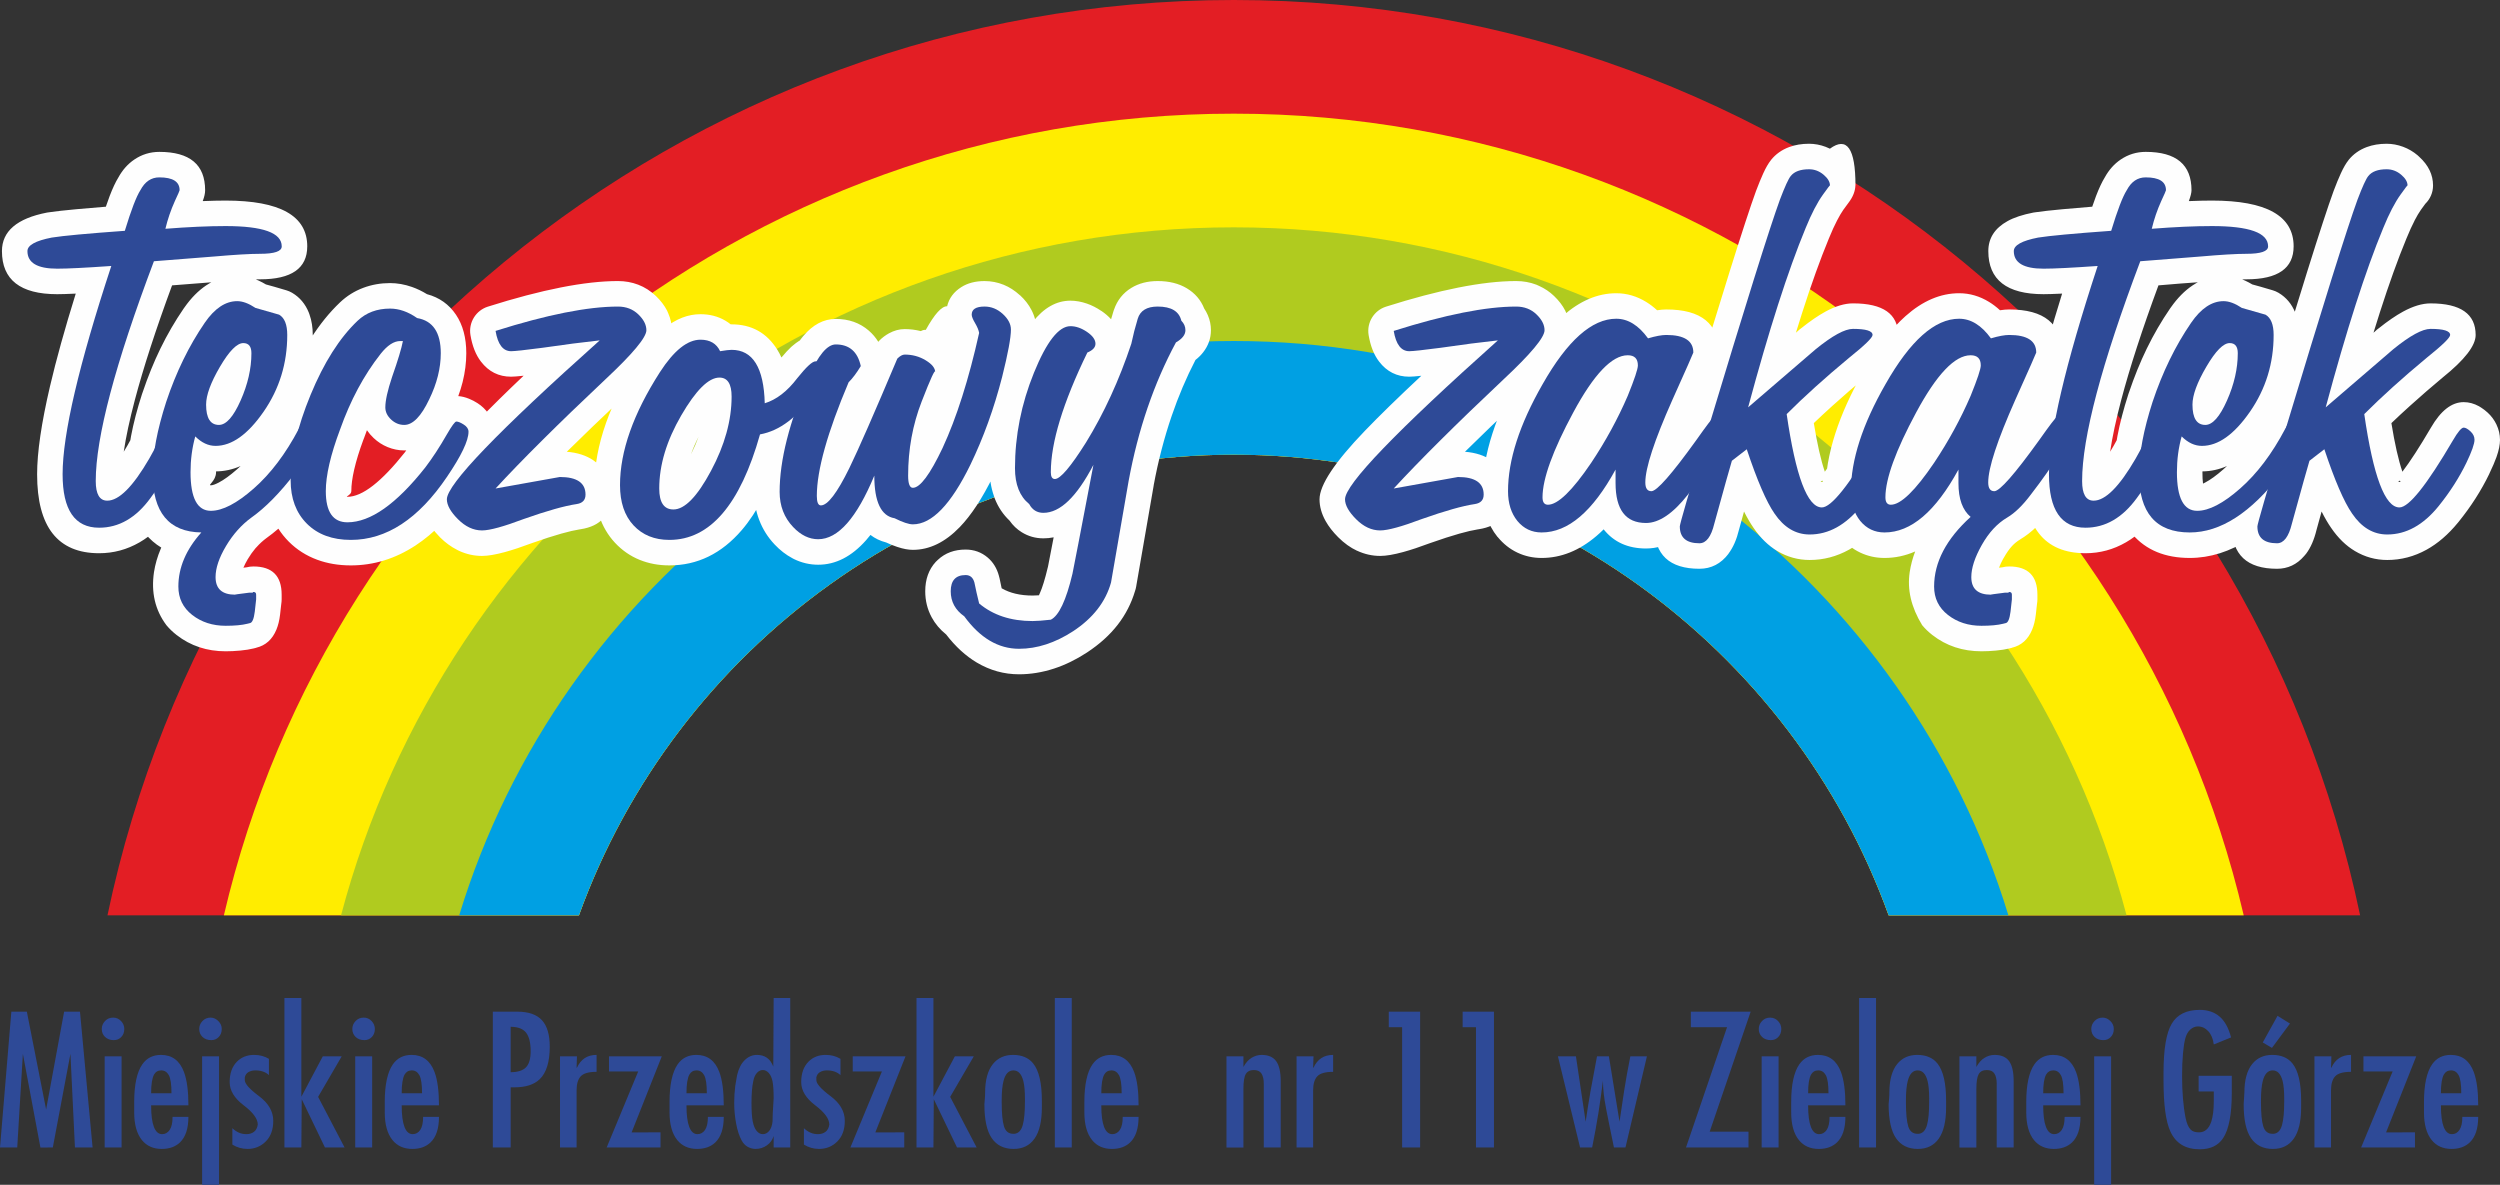 <?xml version="1.0" encoding="UTF-8"?>
<!DOCTYPE svg PUBLIC "-//W3C//DTD SVG 1.1//EN" "http://www.w3.org/Graphics/SVG/1.1/DTD/svg11.dtd">
<!-- Creator: CorelDRAW 2018 (64-Bit) -->
<svg xmlns="http://www.w3.org/2000/svg" xml:space="preserve" width="56.973mm" height="27mm" version="1.1" style="shape-rendering:geometricPrecision; text-rendering:geometricPrecision; image-rendering:optimizeQuality; fill-rule:evenodd; clip-rule:evenodd"
viewBox="0 0 5697.3 2700"
 xmlns:xlink="http://www.w3.org/1999/xlink">
 <rect x="0" y="0" width="5697.3" height="2700" fill="#333333" stroke="none"/>
 <defs>
  <style type="text/css">
   <![CDATA[
    .fil3 {fill:#00A0E3}
    .fil4 {fill:#2E4A97}
    .fil2 {fill:#B0CB1F}
    .fil0 {fill:#E31E24}
    .fil1 {fill:#FFED00}
    .fil5 {fill:#FEFEFE;fill-rule:nonzero}
   ]]>
  </style>
 </defs>
 <g id="Warstwa_x0020_1">
  <g id="_1659971599888">
   <path class="fil0" d="M2811.72 0c1260.59,0 2318.19,897.41 2566.8,2086.03l-1074.4 0c-220.63,-611.08 -806.88,-1049.88 -1492.4,-1049.88 -685.52,0 -1271.76,438.8 -1492.4,1049.88l-1074.4 0c248.61,-1188.62 1306.21,-2086.03 2566.8,-2086.03z"/>
   <path class="fil1" d="M2811.72 259.04c1117.26,0 2057.62,782.21 2301.54,1826.99l-809.14 0c-220.63,-611.08 -806.88,-1049.88 -1492.4,-1049.88 -685.52,0 -1271.76,438.8 -1492.4,1049.88l-809.14 0c243.92,-1044.78 1184.28,-1826.99 2301.54,-1826.99z"/>
   <path class="fil2" d="M2811.72 518.08c973.71,0 1796.45,667.3 2034.54,1567.95l-542.14 0c-220.63,-611.08 -806.88,-1049.88 -1492.4,-1049.88 -685.52,0 -1271.76,438.8 -1492.4,1049.88l-542.15 0c238.1,-900.65 1060.85,-1567.95 2034.55,-1567.95z"/>
   <path class="fil3" d="M2811.72 777.12c829.88,0 1534.67,552.76 1765.27,1308.91l-272.87 0c-220.63,-611.08 -806.88,-1049.88 -1492.4,-1049.88 -685.52,0 -1271.76,438.8 -1492.4,1049.88l-272.88 0c230.62,-756.15 935.41,-1308.91 1765.28,-1308.91z"/>
   <path class="fil4" d="M25.86 2305.51l35.31 0 43.92 222.9 41.04 -222.9 36.13 0 28.74 309.52 -40.23 0 -10.26 -213.46 -40.17 213.46 -28.25 0.06 -39.96 -213.52 -12.86 213.46 -39.27 0 25.86 -309.52zm251.22 101.8l0 207.72 -38.58 0 0 -207.72 38.58 0zm-45.15 -62.39c0,-6.84 2.47,-12.86 7.39,-18.06 4.92,-5.2 11.08,-7.8 18.48,-7.8 7.1,0 13.12,2.6 18.05,7.8 4.93,5.2 7.4,11.22 7.4,18.06 0,7.39 -2.27,13.48 -6.78,18.27 -4.52,4.78 -10.19,7.18 -17.03,7.18 -8.21,0 -14.86,-2.4 -19.91,-7.18 -5.07,-4.79 -7.6,-10.88 -7.6,-18.27zm112.48 174.05c0,21.89 2.12,38.31 6.36,49.26 4.24,10.95 10.47,16.42 18.68,16.42 7.11,0 12.86,-3.22 17.24,-9.65 4.37,-6.43 6.56,-16.34 6.56,-29.76l36.12 0c0,26.54 -6.43,45.98 -19.29,58.29 -10.4,9.86 -24.21,14.78 -41.46,14.78 -19.15,0 -34.21,-6.7 -45.16,-20.11 -11.76,-14.51 -17.64,-35.58 -17.64,-63.22l0 -7.79c0,-2.47 0,-4.93 0,-7.4 0,-3.55 0,-6.29 0,-8.21 0,-39.68 6.22,-68.42 18.61,-86.2 9.98,-14.24 24.22,-21.35 42.55,-21.35 25.11,0 42.56,13.01 52.27,39 6.77,18.06 10.12,43.38 10.12,75.94l-84.96 0zm0 -27.51l46.39 0c0,-20.24 -2.06,-33.99 -6.1,-41.25 -4.04,-7.25 -9.78,-10.88 -17.3,-10.88 -7.26,0 -12.67,3.16 -16.29,9.45 -4.45,7.93 -6.7,22.16 -6.7,42.68zm154.75 -84.15l0 292.69 -38.58 0 0 -292.69 38.58 0zm-45.15 -62.39c0,-6.84 2.47,-12.86 7.38,-18.06 4.93,-5.2 11.09,-7.8 18.48,-7.8 6.56,0 12.45,2.6 17.65,7.8 5.2,5.2 7.81,11.22 7.81,18.06 0,7.39 -2.27,13.48 -6.79,18.27 -4.51,4.78 -10.18,7.18 -17.03,7.18 -8.2,0 -14.85,-2.4 -19.9,-7.18 -5.07,-4.79 -7.6,-10.88 -7.6,-18.27zm75.53 226.19c4.65,4.38 9.57,7.73 14.78,10.06 5.2,2.31 10.95,3.48 17.24,3.48 6.84,0 12.59,-1.78 17.24,-5.33 4.66,-3.56 7.52,-9.04 8.62,-16.42 0,-13.14 -10.67,-27.78 -32.02,-43.93 -21.34,-16.15 -32.02,-33.8 -32.02,-52.96 0,-19.97 5.61,-35.57 16.83,-46.79 10.13,-10.13 23.13,-15.19 39,-15.19 12.59,0 23.81,3.01 33.66,9.03l0 36.95c-7.8,-7.12 -18.06,-10.68 -30.85,-10.68 -6.1,0 -11.36,1.31 -15.81,3.91 -4.45,2.59 -7.25,6.63 -8.34,12.1l0 6.17c0,8.2 10.8,20.38 32.42,36.52 21.62,16.16 32.43,34.9 32.43,56.25 0,19.97 -5.68,35.63 -17.04,47 -11.35,11.36 -25.24,17.03 -41.66,17.03 -12.31,0 -23.81,-3.28 -34.48,-9.85l0 -37.35zm118.63 -296.8l38.59 0 0 225.1 48.85 -92.1 43.11 0 -53.78 92.37 60.34 115.35 -44.74 0 -52.95 -110.02 -0.83 110.02 -38.59 0 0 -340.72zm199.91 133l0 207.72 -38.58 0 0 -207.72 38.58 0zm-45.15 -62.39c0,-6.84 2.47,-12.86 7.39,-18.06 4.93,-5.2 11.08,-7.8 18.48,-7.8 7.11,0 13.12,2.6 18.05,7.8 4.93,5.2 7.4,11.22 7.4,18.06 0,7.39 -2.27,13.48 -6.78,18.27 -4.52,4.78 -10.19,7.18 -17.03,7.18 -8.21,0 -14.86,-2.4 -19.91,-7.18 -5.07,-4.79 -7.6,-10.88 -7.6,-18.27zm112.48 174.05c0,21.89 2.12,38.31 6.36,49.26 4.24,10.95 10.47,16.42 18.68,16.42 7.11,0 12.86,-3.22 17.24,-9.65 4.37,-6.43 6.56,-16.34 6.56,-29.76l36.13 0c0,26.54 -6.44,45.98 -19.3,58.29 -10.4,9.86 -24.21,14.78 -41.46,14.78 -19.15,0 -34.21,-6.7 -45.15,-20.11 -11.77,-14.51 -17.65,-35.58 -17.65,-63.22l0 -7.79c0,-2.47 0,-4.93 0,-7.4 0,-3.55 0,-6.29 0,-8.21 0,-39.68 6.22,-68.42 18.61,-86.2 9.98,-14.24 24.22,-21.35 42.55,-21.35 25.11,0 42.56,13.01 52.27,39 6.77,18.06 10.13,43.38 10.13,75.94l-84.97 0zm0 -27.51l46.39 0c0,-20.24 -2.06,-33.99 -6.1,-41.25 -4.04,-7.25 -9.78,-10.88 -17.3,-10.88 -7.26,0 -12.66,3.16 -16.29,9.45 -4.45,7.93 -6.7,22.16 -6.7,42.68zm207.7 123.57l0 -309.52 55.84 0c25.45,0 44.12,6.5 56.03,19.43 11.9,12.93 17.85,32.98 17.85,60.21 0,34.89 -7.66,59.65 -22.98,74.37 -12.86,12.25 -31.88,18.4 -57.06,18.4 -1.65,0 -3.35,0 -5.13,0 -1.79,0 -3.08,0 -3.9,0l0 137.11 -40.65 0zm40.65 -171.59c15.86,0 27.42,-3.63 34.68,-10.88 7.26,-7.25 10.88,-19.63 10.88,-37.15 0,-19.15 -3.48,-33.18 -10.47,-42.08 -6.98,-8.89 -18.68,-13.34 -35.09,-13.34l0 103.45zm112.47 171.59l0 -207.72 38.59 0 -0.82 25.87 0.82 0c8.9,-19.43 23.81,-29.15 44.75,-29.15l0 38.58c-17.86,0 -29.9,3.43 -36.2,10.27 -6.22,6.84 -9.37,17.37 -9.37,31.61l0 130.54 -37.77 0zm111.67 -207.72l120.27 0 -68.76 173.31 65.88 -0.08 0 34.49 -122.73 0 71.83 -173.23 -66.49 0 0 -34.49zm176.52 111.66c0,21.89 2.11,38.31 6.35,49.26 4.25,10.95 10.48,16.42 18.68,16.42 7.11,0 12.87,-3.22 17.25,-9.65 4.37,-6.43 6.56,-16.34 6.56,-29.76l36.12 0c0,26.54 -6.43,45.98 -19.29,58.29 -10.4,9.86 -24.22,14.78 -41.46,14.78 -19.16,0 -34.21,-6.7 -45.16,-20.11 -11.76,-14.51 -17.64,-35.58 -17.64,-63.22l0 -7.79c0,-2.47 0,-4.93 0,-7.4 0,-3.55 0,-6.29 0,-8.21 0,-39.68 6.22,-68.42 18.6,-86.2 9.99,-14.24 24.23,-21.35 42.56,-21.35 25.1,0 42.56,13.01 52.27,39 6.77,18.06 10.12,43.38 10.12,75.94l-84.96 0zm0 -27.51l46.38 0c0,-20.24 -2.05,-33.99 -6.09,-41.25 -4.04,-7.25 -9.79,-10.88 -17.31,-10.88 -7.25,0 -12.66,3.16 -16.29,9.45 -4.44,7.93 -6.69,22.16 -6.69,42.68zm152.29 -27.9c-2.74,12.31 -4.1,28.87 -4.1,49.66 0,18.88 0.95,33.11 2.86,42.7 1.92,9.57 4.93,16.76 9.04,21.54 4.1,4.8 8.76,7.19 13.95,7.19 5.75,0 10.67,-2.59 14.78,-7.8 4.1,-5.2 6.57,-12.45 7.39,-21.76 0,-6.83 0.14,-12.45 0.41,-16.83 1.37,-21.62 2.06,-33.38 2.06,-35.3 0,-16.97 -0.83,-29.69 -2.47,-38.17 -1.64,-8.49 -4.52,-14.98 -8.62,-19.5 -4.1,-4.52 -8.62,-6.78 -13.55,-6.78 -4.92,0 -9.37,2.13 -13.34,6.37 -3.97,4.24 -6.77,10.46 -8.41,18.68zm5.41 154.75c-6.37,0 -12.39,-1.57 -18.07,-4.72 -5.68,-3.14 -10.26,-8.01 -13.89,-14.57 -5.47,-10.13 -9.71,-22.99 -12.59,-38.59 -2.94,-15.6 -4.38,-31.33 -4.38,-47.21 0,-13.14 0.83,-26.14 2.47,-38.99 0.82,-5.48 2.25,-13.55 4.17,-24.22 3.56,-15.06 9.44,-26.48 17.59,-34.28 8.13,-7.8 17.36,-11.7 27.56,-11.7 18.21,0 30.66,8.9 37.29,26.68l0.83 -156.4 37.76 0 0 340.72 -37.76 0 0 -26.28c-2.47,8.76 -7.6,15.88 -15.33,21.35 -7.73,5.48 -16.28,8.21 -25.65,8.21zm109.93 -47.2c4.66,4.38 9.58,7.73 14.78,10.06 5.21,2.31 10.95,3.48 17.25,3.48 6.84,0 12.58,-1.78 17.24,-5.33 4.65,-3.56 7.52,-9.04 8.62,-16.42 0,-13.14 -10.67,-27.78 -32.02,-43.93 -21.35,-16.15 -32.02,-33.8 -32.02,-52.96 0,-19.97 5.6,-35.57 16.83,-46.79 10.12,-10.13 23.12,-15.19 39,-15.19 12.59,0 23.8,3.01 33.66,9.03l0 36.95c-7.81,-7.12 -18.07,-10.68 -30.86,-10.68 -6.09,0 -11.36,1.31 -15.8,3.91 -4.45,2.59 -7.26,6.63 -8.35,12.1l0 6.17c0,8.2 10.8,20.38 32.43,36.52 21.62,16.16 32.43,34.9 32.43,56.25 0,19.97 -5.68,35.63 -17.04,47 -11.35,11.36 -25.24,17.03 -41.66,17.03 -12.31,0 -23.81,-3.28 -34.49,-9.85l0 -37.35zm111.26 -163.8l120.27 0 -68.76 173.31 65.88 -0.08 0 34.49 -122.74 0 71.84 -173.23 -66.49 0 0 -34.49zm145.31 -133l38.59 0 0 225.1 48.85 -92.1 43.1 0 -53.78 92.37 60.34 115.35 -44.73 0 -52.96 -110.02 -0.82 110.02 -38.59 0 0 -340.72zm156.4 215.51c0,-28.73 6.02,-50.49 17.99,-65.26 11.22,-13.69 26.34,-20.53 45.43,-20.53 20.45,0 35.85,6.57 46.25,19.7 13.07,16.43 19.64,44.61 19.64,84.56l0 15.19c0,31.75 -5.55,55.5 -16.63,71.23 -11.09,15.74 -27.02,23.6 -47.83,23.6 -21.88,0 -38.44,-8.14 -49.66,-24.43 -11.23,-16.28 -16.83,-42.07 -16.83,-77.37 0.27,-4.38 0.61,-8.56 1.02,-12.52 0.42,-3.97 0.62,-8.69 0.62,-14.17zm37.76 21.76c0,25.45 1.72,43.86 5.21,55.21 3.49,11.36 10.53,17.04 21.07,17.04l2.94 0c9.16,-1.1 15.39,-7.73 18.74,-19.84 3.36,-12.11 5,-29.7 5,-52.82l0 -7.87c0,-17.03 -1.23,-30.37 -3.7,-40.02 -4.1,-15.94 -11.63,-23.95 -22.57,-23.95 -10.95,0 -18.48,8.08 -22.58,24.23 -2.74,10.67 -4.11,25.31 -4.11,43.92l0 4.1zm159.68 -237.27l0 340.72 -38.58 0 0 -340.72 38.58 0zm67.33 244.66c0,21.89 2.12,38.31 6.36,49.26 4.24,10.95 10.47,16.42 18.68,16.42 7.11,0 12.86,-3.22 17.24,-9.65 4.37,-6.43 6.56,-16.34 6.56,-29.76l36.12 0c0,26.54 -6.43,45.98 -19.29,58.29 -10.4,9.86 -24.21,14.78 -41.46,14.78 -19.15,0 -34.21,-6.7 -45.15,-20.11 -11.77,-14.51 -17.65,-35.58 -17.65,-63.22l0 -7.79c0,-2.47 0,-4.93 0,-7.4 0,-3.55 0,-6.29 0,-8.21 0,-39.68 6.22,-68.42 18.61,-86.2 9.98,-14.24 24.22,-21.35 42.55,-21.35 25.11,0 42.56,13.01 52.27,39 6.77,18.06 10.12,43.38 10.12,75.94l-84.96 0zm0 -27.51l46.39 0c0,-20.24 -2.06,-33.99 -6.1,-41.25 -4.04,-7.25 -9.78,-10.88 -17.3,-10.88 -7.26,0 -12.67,3.16 -16.29,9.45 -4.45,7.93 -6.7,22.16 -6.7,42.68zm408.85 -27.9l0 151.47 -38.59 0 0 -145.73c0,-9.58 -1.72,-17.1 -5.13,-22.57 -3.42,-5.48 -9.24,-8.22 -17.45,-8.22 -8.75,0 -14.91,3.08 -18.46,9.24 -3.57,6.16 -5.35,17.31 -5.35,33.45l0 133.83 -38.59 0 0 -207.72 38.59 0 0 24.23c5.21,-9.59 11.43,-16.56 18.68,-20.94 7.25,-4.38 14.85,-6.57 22.78,-6.57 15.33,0 26.41,4.79 33.26,14.37 6.83,9.57 10.26,24.63 10.26,45.16zm36.12 151.47l0 -207.72 38.59 0 -0.82 25.87 0.82 0c8.9,-19.43 23.81,-29.15 44.75,-29.15l0 38.58c-17.86,0 -29.9,3.43 -36.2,10.27 -6.22,6.84 -9.37,17.37 -9.37,31.61l0 130.54 -37.77 0zm210.18 -309.52l71.43 0 0 309.52 -41.05 0 0 -274.21 -30.38 0 0 -35.31zm168.3 0l71.42 0 0 309.52 -41.04 0 0 -274.21 -30.38 0 0 -35.31zm217.15 101.8l41.04 0 22.18 149.02c3.82,-26.28 7.45,-49.13 10.87,-68.56 3.43,-19.43 8.42,-46.25 14.99,-80.46l27.09 0 24.21 149.02c3.29,-22.99 6.78,-46.39 10.48,-70.2 3.69,-23.81 8.42,-50.08 14.16,-78.82l37.76 0 -48.85 207.72 -26.27 0c-9.3,-44.89 -15.32,-74.72 -18.06,-89.49 -4.65,-23.81 -6.98,-44.75 -6.98,-62.81 -3.56,27.92 -6.97,52.27 -10.26,73.07 -4.11,25.72 -8.9,52.14 -14.37,79.23l-27.5 0 -50.49 -207.72zm302.95 -101.8l136.28 0 -93.32 273.39 88.4 0 0 36.13 -142.45 0 93.6 -274.21 -82.51 0 0 -35.31zm199.91 101.8l0 207.72 -38.58 0 0 -207.72 38.58 0zm-45.15 -62.39c0,-6.84 2.46,-12.86 7.38,-18.06 4.93,-5.2 11.09,-7.8 18.48,-7.8 7.11,0 13.13,2.6 18.06,7.8 4.93,5.2 7.39,11.22 7.39,18.06 0,7.39 -2.26,13.48 -6.78,18.27 -4.51,4.78 -10.18,7.18 -17.03,7.18 -8.21,0 -14.85,-2.4 -19.91,-7.18 -5.06,-4.79 -7.59,-10.88 -7.59,-18.27zm112.48 174.05c0,21.89 2.11,38.31 6.35,49.26 4.25,10.95 10.48,16.42 18.68,16.42 7.11,0 12.87,-3.22 17.25,-9.65 4.37,-6.43 6.56,-16.34 6.56,-29.76l36.12 0c0,26.54 -6.43,45.98 -19.29,58.29 -10.4,9.86 -24.22,14.78 -41.46,14.78 -19.16,0 -34.21,-6.7 -45.16,-20.11 -11.76,-14.51 -17.64,-35.58 -17.64,-63.22l0 -7.79c0,-2.47 0,-4.93 0,-7.4 0,-3.55 0,-6.29 0,-8.21 0,-39.68 6.22,-68.42 18.6,-86.2 9.99,-14.24 24.23,-21.35 42.56,-21.35 25.1,0 42.56,13.01 52.27,39 6.77,18.06 10.12,43.38 10.12,75.94l-84.96 0zm0 -27.51l46.38 0c0,-20.24 -2.05,-33.99 -6.09,-41.25 -4.04,-7.25 -9.79,-10.88 -17.31,-10.88 -7.25,0 -12.66,3.16 -16.29,9.45 -4.44,7.93 -6.69,22.16 -6.69,42.68zm154.74 -217.15l0 340.72 -38.57 0 0 -340.72 38.57 0zm30.39 215.51c0,-28.73 6.01,-50.49 17.99,-65.26 11.22,-13.69 26.34,-20.53 45.43,-20.53 20.45,0 35.85,6.57 46.25,19.7 13.06,16.43 19.63,44.61 19.63,84.56l0 15.19c0,31.75 -5.54,55.5 -16.63,71.23 -11.08,15.74 -27.01,23.6 -47.82,23.6 -21.89,0 -38.44,-8.14 -49.66,-24.43 -11.23,-16.28 -16.83,-42.07 -16.83,-77.37 0.27,-4.38 0.61,-8.56 1.02,-12.52 0.41,-3.97 0.62,-8.69 0.62,-14.17zm37.76 21.76c0,25.45 1.71,43.86 5.2,55.21 3.5,11.36 10.54,17.04 21.08,17.04l2.94 0c9.16,-1.1 15.39,-7.73 18.74,-19.84 3.35,-12.11 4.99,-29.7 4.99,-52.82l0 -7.87c0,-17.03 -1.22,-30.37 -3.69,-40.02 -4.1,-15.94 -11.63,-23.95 -22.57,-23.95 -10.95,0 -18.48,8.08 -22.59,24.23 -2.74,10.67 -4.1,25.31 -4.1,43.92l0 4.1zm245.48 -48.02l0 151.47 -38.59 0 0 -145.73c0,-9.58 -1.72,-17.1 -5.13,-22.57 -3.42,-5.48 -9.24,-8.22 -17.45,-8.22 -8.75,0 -14.91,3.08 -18.47,9.24 -3.56,6.16 -5.34,17.31 -5.34,33.45l0 133.83 -38.59 0 0 -207.72 38.59 0 0 24.23c5.21,-9.59 11.43,-16.56 18.68,-20.94 7.25,-4.38 14.85,-6.57 22.78,-6.57 15.33,0 26.41,4.79 33.26,14.37 6.83,9.57 10.26,24.63 10.26,45.16zm67.33 55.41c0,21.89 2.11,38.31 6.36,49.26 4.24,10.95 10.47,16.42 18.68,16.42 7.11,0 12.86,-3.22 17.24,-9.65 4.37,-6.43 6.56,-16.34 6.56,-29.76l36.12 0c0,26.54 -6.43,45.98 -19.29,58.29 -10.4,9.86 -24.22,14.78 -41.46,14.78 -19.16,0 -34.21,-6.7 -45.16,-20.11 -11.76,-14.51 -17.64,-35.58 -17.64,-63.22l0 -7.79c0,-2.47 0,-4.93 0,-7.4 0,-3.55 0,-6.29 0,-8.21 0,-39.68 6.22,-68.42 18.61,-86.2 9.98,-14.24 24.22,-21.35 42.55,-21.35 25.1,0 42.56,13.01 52.27,39 6.77,18.06 10.12,43.38 10.12,75.94l-84.96 0zm0 -27.51l46.38 0c0,-20.24 -2.05,-33.99 -6.09,-41.25 -4.04,-7.25 -9.78,-10.88 -17.31,-10.88 -7.25,0 -12.66,3.16 -16.29,9.45 -4.44,7.93 -6.69,22.16 -6.69,42.68zm154.75 -84.15l0 292.69 -38.58 0 0 -292.69 38.58 0zm-45.15 -62.39c0,-6.84 2.46,-12.86 7.38,-18.06 4.93,-5.2 11.09,-7.8 18.48,-7.8 6.56,0 12.45,2.6 17.65,7.8 5.2,5.2 7.8,11.22 7.8,18.06 0,7.39 -2.26,13.48 -6.78,18.27 -4.51,4.78 -10.18,7.18 -17.03,7.18 -8.21,0 -14.85,-2.4 -19.91,-7.18 -5.06,-4.79 -7.59,-10.88 -7.59,-18.27zm244.65 106.73l75.53 0 0 39c0,48.71 -6.57,83.06 -19.71,103.03 -11.21,16.97 -29,25.45 -53.35,25.45 -32.3,0 -54.61,-13.55 -66.92,-40.64 -10.4,-22.71 -15.59,-61.16 -15.59,-115.34l0 -18.07c0,-53.63 6.22,-91 18.67,-112.07 12.45,-21.07 33.73,-31.61 63.84,-31.61 18.05,0 33.04,5 44.94,14.99 11.9,9.99 20.74,25.93 26.48,47.83l-39.4 16c-1.65,-12.86 -5.82,-22.92 -12.53,-30.17 -6.7,-7.25 -14.57,-10.88 -23.6,-10.88 -6.29,0 -12.05,2.33 -17.24,6.98 -5.21,4.65 -8.97,11.15 -11.29,19.5 -2.32,8.34 -4.18,20.04 -5.54,35.09 -1.38,15.06 -2.05,32.3 -2.05,51.73 0,17.78 0.67,34.89 2.05,51.32 1.36,16.41 3.35,30.98 5.94,43.71 2.61,12.72 6.51,21.69 11.7,26.89 4.11,4.1 10.4,6.15 18.89,6.15 13.13,0 22.44,-8.07 27.91,-24.21 3.83,-11.5 5.76,-26.96 5.76,-46.39l0 -22.58 -34.49 0 0 -35.71zm104.27 38.17c0,-28.73 6.02,-50.49 17.99,-65.26 11.23,-13.69 26.34,-20.53 45.44,-20.53 20.45,0 35.85,6.57 46.25,19.7 13.06,16.43 19.63,44.61 19.63,84.56l0 15.19c0,31.75 -5.54,55.5 -16.63,71.23 -11.09,15.74 -27.02,23.6 -47.82,23.6 -21.89,0 -38.45,-8.14 -49.67,-24.43 -11.22,-16.28 -16.83,-42.07 -16.83,-77.37l1.64 -26.69zm37.77 21.76c0,25.45 1.71,43.86 5.2,55.21 3.49,11.36 10.54,17.04 21.07,17.04l2.94 0c9.16,-1.1 15.39,-7.73 18.75,-19.84 3.35,-12.11 4.99,-29.7 4.99,-52.82l0 -7.87c0,-17.03 -1.23,-30.37 -3.69,-40.02 -4.11,-15.94 -11.64,-23.95 -22.58,-23.95 -10.94,0 -18.48,8.08 -22.58,24.23 -2.74,10.67 -4.1,25.31 -4.1,43.92l0 4.1zm66.09 -178.98l-41.06 55.42 -20.93 -12.31 33.66 -60.75 28.33 17.64zm55.82 282.43l0 -207.72 38.59 0 -0.83 25.87 0.83 0c8.89,-19.43 23.81,-29.15 44.74,-29.15l0 38.58c-17.85,0 -29.89,3.43 -36.19,10.27 -6.22,6.84 -9.38,17.37 -9.38,31.61l0 130.54 -37.76 0zm111.66 -207.72l120.28 0 -68.76 173.31 65.88 -0.08 0 34.49 -122.74 0 71.84 -173.23 -66.5 0 0 -34.49zm176.52 111.66c0,21.89 2.12,38.31 6.36,49.26 4.24,10.95 10.47,16.42 18.68,16.42 7.11,0 12.86,-3.22 17.24,-9.65 4.37,-6.43 6.56,-16.34 6.56,-29.76l36.13 0c0,26.54 -6.44,45.98 -19.3,58.29 -10.4,9.86 -24.21,14.78 -41.46,14.78 -19.15,0 -34.21,-6.7 -45.15,-20.11 -11.77,-14.51 -17.65,-35.58 -17.65,-63.22l0 -7.79c0,-2.47 0,-4.93 0,-7.4 0,-3.55 0,-6.29 0,-8.21 0,-39.68 6.22,-68.42 18.61,-86.2 9.98,-14.24 24.22,-21.35 42.56,-21.35 25.1,0 42.55,13.01 52.26,39 6.77,18.06 10.13,43.38 10.13,75.94l-84.97 0zm0 -27.51l46.39 0c0,-20.24 -2.06,-33.99 -6.1,-41.25 -4.04,-7.25 -9.78,-10.88 -17.3,-10.88 -7.26,0 -12.66,3.16 -16.29,9.45 -4.45,7.93 -6.7,22.16 -6.7,42.68z"/>
   <path class="fil5" d="M700.18 561.46c0,50 -35.82,75.08 -107.44,75.08 -11.78,0 -25.12,0.44 -40.01,1.31 -13.68,0.8 -33.66,2.36 -59.79,4.61l-100.81 7.87c-37.08,100.53 -65.33,187.45 -84.72,260.72 -11.88,44.92 -20.36,84.38 -25.43,118.4l8.07 -13.53c5.85,-9.98 11.84,-21.37 17.9,-34.16 6.52,-13.79 13.14,-29.05 19.82,-45.75l1.86 -4.17c5.41,-12.82 10.57,-23.1 15.47,-30.8 15.05,-23.66 34.37,-35.51 58.06,-35.51 25.69,0 46.99,6.69 63.84,20.05 1.69,1.35 3.29,2.76 4.79,4.25 17.65,16.11 26.49,37.17 26.49,63.11 0,11.36 -3.02,25.22 -9.03,41.56 -4.12,11.19 -10.29,25.29 -18.46,42.22l0 0.23c-10.27,21.07 -22.36,42.96 -36.26,65.64 -13.45,21.95 -28.31,44.06 -44.53,66.25 -21.19,29.24 -45.17,51.59 -71.84,67.02 -28.67,16.59 -59.43,24.9 -92.25,24.9 -94.23,0 -141.35,-59.97 -141.35,-179.89 0,-49.95 9.78,-116.78 29.33,-200.43 14.22,-60.82 33.78,-131.27 58.69,-211.33 -18.94,0.88 -33.03,1.33 -42.23,1.33 -83.95,0 -125.94,-32.74 -125.94,-98.19 0,-45.23 34.25,-74.51 102.71,-87.81l5.22 -0.75c13.87,-2.08 34.37,-4.38 61.44,-6.88 21.17,-1.96 43.64,-3.88 67.44,-5.74 3.12,-9.29 6,-17.38 8.63,-24.25 6.88,-17.95 13.58,-32.2 20.09,-42.75 9.37,-17 21.38,-30.47 36.02,-40.41 17.22,-11.67 36.26,-17.54 57.12,-17.54 69.59,0 104.37,29.14 104.37,87.4 0,7.09 -1.85,15.31 -5.5,24.76 20.21,-0.78 37.63,-1.18 52.19,-1.18 124.02,0 186.04,34.79 186.04,104.36zm-579.53 10.79c0,4.14 0.39,3.28 1.16,0.37 -0.77,-5.23 -1.16,-7.3 -1.16,-0.37zm675.35 383.77c0,21.91 -7.88,47.52 -23.62,76.8 -12.5,23.25 -30.75,50.5 -54.7,81.7 -18.34,23.9 -36.64,45.11 -54.86,63.63 -18.71,19.01 -37.36,35.12 -55.86,48.3 -7.8,5.77 -15.18,12.48 -22.04,20.17l-2.64 2.77c-6.13,7.21 -11.94,15.42 -17.41,24.61 -4.23,7.09 -7.62,13.69 -10.18,19.77l7.27 -0.9c4.94,-1.29 10.15,-1.94 15.61,-1.94 42.86,0 64.29,21.44 64.29,64.3l0 10.79c0,3.41 -0.29,6.75 -0.85,10l-2.76 24.76c-1.54,13.04 -4.32,24.34 -8.24,33.87 -9.28,22.51 -24.62,36.35 -46.09,41.47l0.03 0.14 -6.17 1.54c-8.44,2.11 -18.59,3.73 -30.42,4.83 -11.45,1.07 -22.47,1.61 -32.97,1.61 -42.87,0 -80.22,-12.39 -111.94,-37.15 -8.8,-6.87 -16.55,-14.33 -23.23,-22.37 -25.85,-34.53 -35.13,-74.92 -28.26,-121.08 2.81,-17.84 7.9,-35.45 15.28,-52.81l1.29 -2.96c-13.79,-8.35 -25.98,-18.94 -36.58,-31.74 -27.43,-33.13 -41.15,-78.74 -41.15,-136.8 0,-25.7 2.96,-54.18 8.85,-85.42 5.56,-29.46 13.87,-61.36 24.94,-95.67l1.22 -3.44c12.22,-36.27 25.77,-69.7 40.64,-100.22 15.73,-32.3 33.49,-62.86 53.26,-91.66l1.83 -2.53c15.09,-21.47 31.61,-38.19 49.51,-50.12 22.1,-14.73 45.62,-22.09 70.54,-22.09 21.3,0 43.13,6.68 65.46,20.02l19.39 5.37 27.05 7.94c4.54,1.33 8.8,3.18 12.72,5.45l0.76 0.44c17.31,10.3 29.96,25.37 37.86,45.11l1.51 4.24c4.95,13.9 7.43,29.44 7.43,46.61 0,37.37 -5.29,73.4 -15.84,108.06 5.73,-1.86 11.67,-2.8 17.82,-2.8 54.15,0 81.25,29.14 81.25,87.4zm-247.69 106.02c-18.22,8 -36.87,12.07 -55.94,12.21l-0.01 2c0,19.82 -19.78,29.73 -11.88,29.73 3.96,0 9.87,-2.05 17.72,-6.12 12.14,-6.31 26.08,-16.39 41.79,-30.21l8.32 -7.61zm577.51 -78.27c0,32.34 -19.85,77.66 -59.54,135.96l-2.25 3.08c-36.25,52.8 -75.29,92.91 -117.12,120.31 -46.19,30.25 -95.33,45.38 -147.38,45.38 -27.83,0 -53.38,-4.3 -76.63,-12.89 -24.84,-9.16 -46.41,-22.89 -64.65,-41.14 -18.02,-18.02 -31.67,-39.38 -40.91,-64.03 -8.75,-23.31 -13.11,-48.54 -13.11,-75.69 0,-32.49 4.32,-67.26 12.96,-104.31 8.17,-35.11 20.54,-72.69 37.04,-112.7 16.67,-40.38 34.69,-75.85 54.06,-106.37 20.28,-31.93 42.51,-59.4 66.69,-82.37 15.41,-14.6 33.04,-25.62 52.89,-33.07 19.2,-7.19 39.56,-10.8 61.06,-10.8 16.46,0 33.12,2.94 49.89,8.81 11.55,4.04 22.98,9.53 34.26,16.45 28.07,7.5 50.11,23.14 66.08,46.86 15.65,23.26 23.47,52.5 23.47,87.73 0,21.47 -2.79,43.4 -8.36,65.71 -2.66,10.6 -5.96,21.27 -9.93,31.99 7.86,0.55 16.12,2.59 24.75,6.12l0.19 0.08c6.33,2.52 12.66,5.85 18.97,9.9 10.27,6.62 18.58,14.65 24.88,24.08l0.18 0.26c8.34,12.42 12.51,25.98 12.51,40.65zm-199.89 42.6l-4.65 0.11c-12.94,0 -25.62,-2.54 -38.01,-7.63 -11.68,-4.79 -22.29,-11.67 -31.77,-20.6 -5.9,-5.57 -11,-11.51 -15.28,-17.84 -2.26,5.91 -4.49,11.92 -6.65,18.04l-1.72 4.31c-9.13,24.69 -16.05,47.21 -20.73,67.54 -4.33,18.76 -6.5,35.14 -6.5,49.1 0,8.51 -14.67,12.77 -8.8,12.77 33.73,0 77.48,-33.96 131.24,-101.83l-0.08 -0.07 2.95 -3.9zm605.27 -273.8c0,22.15 -12.38,48.07 -37.14,77.7 -17.1,20.45 -42.28,46.24 -75.5,77.28l-0.37 0.33c-47.2,44.48 -89.37,85.03 -126.5,121.65 24.2,1.96 44.45,8.49 60.71,19.63 26.71,18.27 40.08,44.27 40.08,77.96 0,45.54 -23.18,71.9 -69.53,79l-1.78 0.24c-11.33,1.78 -25.36,5.03 -42.07,9.74 -18.67,5.26 -40.59,12.34 -65.71,21.21l-0.56 0.19c-23.4,8.79 -44.11,15.68 -62.09,20.6 -21.45,5.86 -38.86,8.82 -52.21,8.82 -18.28,0 -35.9,-3.94 -52.83,-11.81l-4.02 -2.06c-13.98,-7.08 -26.97,-16.61 -38.94,-28.59l-3.39 -3.69c-10.54,-11.02 -18.93,-22.08 -25.13,-33.15l-0.1 0.05c-9.23,-16.5 -13.86,-33.1 -13.86,-49.77 0,-40.61 77.68,-134.49 233.04,-281.64 -13.77,1.46 -23.29,2.22 -28.49,2.22 -28.28,0 -51.2,-11.5 -68.82,-34.5 -11.74,-15.29 -19.69,-35.42 -23.85,-60.33 -4.81,-28.87 12.61,-56.32 39.76,-64.84 122.88,-38.88 221.71,-58.3 296.44,-58.3 16.29,0 31.67,2.78 46.08,8.29 14.92,5.73 28.37,14.32 40.34,25.78 10.96,10.52 19.47,21.65 25.44,33.35 1.04,2.04 1.94,4.11 2.72,6.21 5.51,12.62 8.28,25.43 8.28,38.43zm409.97 92.48c0,17.3 -4.73,34.63 -14.2,51.98 -6.67,12.23 -15.72,24.3 -27.1,36.19 -21.22,30.39 -43.88,54.79 -67.95,73.14 -17.03,12.99 -34.84,23.09 -53.42,30.31 -23.5,73.25 -52.85,130.36 -88,171.28 -46.12,53.69 -101.15,80.55 -165.04,80.55 -24.38,0 -46.93,-4.2 -67.64,-12.6 -21.48,-8.71 -40.33,-21.78 -56.5,-39.16 -15.88,-17.07 -27.76,-37.29 -35.59,-60.6 -7.26,-21.6 -10.89,-45.15 -10.89,-70.6 0,-44.96 8.71,-92.12 26.14,-141.45 16.62,-47.09 41.34,-96.21 74.1,-147.28 19.2,-29.73 39.12,-52.86 59.72,-69.33 26.2,-20.97 53.41,-31.44 81.57,-31.44 21,0 39.9,4.92 56.65,14.72 4.31,2.53 8.38,5.34 12.2,8.42l2.05 -0.03c45.51,0 80.33,19.38 104.36,58.15 3.35,5.4 6.42,11.19 9.19,17.35 8.56,-10.18 15.99,-18.17 22.26,-23.99 1.41,-1.31 2.86,-2.53 4.35,-3.67 16.85,-14.4 33.85,-21.63 50.96,-21.63 22.55,0 41.46,6.63 56.63,19.92 17.43,15.24 26.15,35.16 26.15,59.77zm-349.17 150.27c-6.89,13.52 -12.66,26.84 -17.31,39.96 6.75,-13.48 12.52,-26.8 17.31,-39.96zm769.94 -244.29c0,23.02 -7.29,63.69 -21.85,121.97l-1.38 4.66c-9.58,36.78 -20.4,71.81 -32.41,105.04 -12.78,35.36 -27.04,69.3 -42.74,101.79l0 0.22c-24.69,50.54 -50.15,89.38 -76.33,116.5 -33.39,34.56 -69.03,51.85 -106.9,51.85 -10.37,0 -22.21,-2.24 -35.49,-6.66l-0.2 -0.07c-8.15,-2.64 -16.57,-6.05 -25.28,-10.13 -13.41,-3.44 -25.3,-9.15 -35.67,-17.12 -3.27,4.17 -6.57,8.14 -9.88,11.9 -32.95,37.32 -69.38,55.98 -109.26,55.98 -19.12,0 -37.5,-4.28 -55.1,-12.85l-4.07 -2.19c-14.32,-7.61 -27.7,-17.98 -40.09,-31.1l-0.39 -0.43c-15.12,-16.05 -26.64,-34.36 -34.53,-54.87 -7.84,-20.42 -11.79,-41.96 -11.79,-64.57 0,-79.81 23.68,-174.8 71.05,-284.95l1.86 -3.93c12.41,-27.78 25.29,-49.68 38.59,-65.62 21.99,-26.4 46.85,-39.63 74.55,-39.63 29.65,0 54.77,8.88 75.29,26.64 8.44,7.3 15.66,15.79 21.62,25.45l2.4 -2.55 -0.14 -0.14c6.69,-6.68 14.11,-12.26 22.25,-16.7 11.71,-6.37 23.63,-9.57 35.8,-9.57 12.15,0 24.39,1.54 36.7,4.61 3.59,-2.15 7.39,-3.07 11.29,-2.9 19.96,-36.05 36.15,-53.96 48.59,-53.73 4.31,-18.19 15.13,-32.79 32.45,-43.71 14.44,-9.13 32.09,-13.71 52.83,-13.71 15.16,0 29.76,2.85 43.76,8.55 13.06,5.33 25.37,13.28 36.91,23.84l0.13 0.11 0.1 -0.11c10.91,10.02 19.56,21.11 25.89,33.24 7.63,14.61 11.44,29.59 11.44,44.89zm397.66 1.54c0,18.37 -5.89,35.16 -17.66,50.29 -4.88,6.28 -10.74,12.1 -17.57,17.43 -20.84,40.25 -38.93,82.85 -54.27,127.75 -17.12,50.15 -30.78,102.83 -40.97,157.98l0.09 0.02 -40.08 231.2c-0.57,3.34 -1.41,6.57 -2.51,9.66 -8.38,28.18 -21.61,53.89 -39.66,77.1 -18.03,23.19 -41.23,44.13 -69.56,62.8l-0.26 0.17c-24.94,16.29 -50.06,28.51 -75.25,36.69 -26.61,8.65 -53.16,12.99 -79.59,12.99 -34.11,0 -66.18,-8.9 -96.17,-26.68 -25.27,-14.97 -48.62,-36.36 -69.99,-64.1 -13.97,-11.23 -24.93,-24.2 -32.87,-38.91 -9.83,-18.17 -14.76,-38 -14.76,-59.45 0,-27.27 7.97,-49.64 23.92,-67.01 1.57,-1.7 3.21,-3.28 4.92,-4.75 16.61,-15.57 37.67,-23.35 63.2,-23.35 19.19,0 35.92,6.05 50.17,18.1 12.39,10.47 20.98,24.42 25.71,41.76l0.96 4.13 0.18 -0.04 5.08 24.28c19.01,11.05 42.51,16.58 70.49,16.58 3.89,0 8.23,-0.18 13.02,-0.52l1.68 -0.15c0.06,-0.59 0.26,-1.3 0.67,-2.16l1.17 -2.34c5.88,-13.29 11.84,-32.64 17.86,-57.99l0.73 -2.8 12.88 -66.7c-7.68,1.53 -15.46,2.3 -23.36,2.3 -17.94,0 -34.39,-4.63 -49.29,-13.87 -11.02,-6.81 -20.31,-15.68 -27.86,-26.54 -14.66,-13.88 -25.84,-30.54 -33.52,-49.94 -0.76,-1.93 -1.41,-3.87 -1.95,-5.82 -6.82,-19.33 -10.24,-40.56 -10.24,-63.68 0,-40.59 3.99,-80.92 11.93,-120.94 7.93,-39.91 19.79,-79.33 35.55,-118.18 16.28,-40.14 33.17,-71.37 50.56,-93.6 25.59,-32.71 54.42,-49.07 86.47,-49.07 12.15,0 24.68,2.24 37.54,6.68 11.18,3.87 22.1,9.43 32.7,16.64l0.16 0.1 0.07 -0.1c8.57,5.82 15.94,12.18 22.11,19.05l5.4 -18.23 1.27 -3.67c7.42,-21.51 20.62,-38.07 39.53,-49.6 17.01,-10.38 37.04,-15.57 60.05,-15.57 25.9,0 48.02,5.5 66.35,16.49 18.67,11.2 31.87,26.56 39.59,46.08 3.22,4.76 5.98,9.84 8.29,15.23 4.72,11 7.09,22.43 7.09,34.26zm818.43 0c0,22.15 -12.37,48.07 -37.14,77.7 -17.09,20.45 -42.27,46.24 -75.49,77.28l-0.37 0.33c-47.19,44.48 -89.37,85.04 -126.49,121.65 24.19,1.96 44.44,8.5 60.7,19.63 26.71,18.27 40.07,44.27 40.07,77.96 0,45.54 -23.18,71.9 -69.52,79l-1.78 0.24c-11.34,1.78 -25.37,5.02 -42.06,9.73 -18.67,5.27 -40.58,12.35 -65.71,21.22l-0.56 0.19c-23.41,8.79 -44.12,15.68 -62.1,20.6 -21.45,5.86 -38.85,8.82 -52.21,8.82 -18.11,0 -35.67,-3.94 -52.6,-11.81l-0.23 0c-15.03,-7 -29.3,-17.22 -42.74,-30.65l-0.23 -0.23c-12.15,-12.16 -21.7,-24.44 -28.61,-36.8 -9.23,-16.5 -13.85,-33.02 -13.85,-49.53 0,-32.41 34.48,-84.48 103.43,-156.17 33.29,-34.62 76.15,-76.41 128.58,-125.36 -13.22,1.4 -22.38,2.11 -27.46,2.11 -28.26,0 -51.21,-11.5 -68.83,-34.5 -11.74,-15.3 -19.69,-35.44 -23.84,-60.33 -4.81,-28.87 12.61,-56.32 39.75,-64.84 60.43,-19.16 115.09,-33.58 163.94,-43.29 50.3,-10 94.48,-15.01 132.49,-15.01 16.3,0 31.67,2.78 46.1,8.29 2.23,0.85 4.38,1.83 6.44,2.92 12.58,5.65 23.9,13.28 33.88,22.86 10.99,10.51 19.48,21.65 25.45,33.35 1.04,2.04 1.94,4.11 2.71,6.21 5.52,12.62 8.28,25.43 8.28,38.43zm409.98 232.74c0,22.05 -9.66,49.55 -28.98,82.47 -15.18,25.86 -37.43,57.54 -66.74,94.98l-0.11 0.14 0.11 0.09c-45.56,57.98 -92.63,86.98 -141.19,86.98 -41.21,0 -73.4,-14.56 -96.52,-43.64 -5.45,5.45 -10.97,10.55 -16.55,15.29 -39.09,33.27 -80.66,49.92 -124.8,49.92 -19.7,0 -38.17,-4.08 -55.38,-12.24 -16.92,-8.03 -31.82,-19.8 -44.57,-35.29l-0.29 -0.36 -0.16 0.13c-11.58,-14.32 -20.36,-30.8 -26.2,-49.43 -5.37,-17.05 -8.07,-35.39 -8.07,-54.95 0,-41.14 7.53,-85.07 22.61,-131.76 14.48,-44.89 35.74,-91.76 63.71,-140.59l1.83 -2.98c30.92,-53.97 62.38,-95.21 94.37,-123.68 39.05,-34.75 79.8,-52.14 122.2,-52.14 24.06,0 46.93,6.69 68.56,20.04 8.55,5.28 16.74,11.53 24.54,18.74 7.86,-1.19 14.86,-1.79 20.96,-1.79 79.86,0 119.77,32.74 119.77,98.2 0,8.43 -5.66,25.64 -16.98,51.22l-20.33 45.33c8.35,-4.47 16.85,-6.71 25.42,-6.71 15.61,0 29.9,4.73 42.92,14.21 8.94,6.5 16.72,15.04 23.3,25.6 0.99,1.59 1.89,3.22 2.72,4.87 3.72,6.41 6.56,12.37 8.51,17.81 3.56,9.96 5.34,19.83 5.34,29.54zm393.04 16.95c0,11.05 -2.68,24.18 -8.04,39.34 -3.5,9.93 -8.97,22.62 -16.37,38.04l0 0.23c-9.29,19.16 -19.82,37.93 -31.53,56.22 -11.55,18.03 -24.46,35.89 -38.7,53.54l-1.44 1.72c-21.9,26.74 -45.68,47.2 -71.29,61.37 -28.29,15.63 -58.15,23.45 -89.58,23.45 -26.36,0 -50.93,-6.8 -73.67,-20.36 -20.45,-12.19 -38.5,-29.76 -54.1,-52.65 -7.27,-10.4 -14.54,-22.89 -21.85,-37.43l-11.42 41.28c-5.42,22.53 -13.43,40.8 -24,54.75l0.15 0.11c-17.34,22.88 -39.46,34.33 -66.35,34.33 -68.53,0 -102.82,-32.22 -102.82,-96.64 0,-7.57 5.98,-31.94 17.92,-73.14 12.71,-43.9 28.11,-95.83 46.25,-156.14 43.39,-143.97 79.15,-260.88 107.28,-350.72 27.8,-88.85 47.91,-150.27 60.3,-184.21l0.25 -0.67c5.83,-15.47 11.27,-28.64 16.21,-39.47 6.01,-13.15 11.87,-23.25 17.59,-30.32l-0.08 -0.06c10.81,-13.51 24.75,-23.42 41.78,-29.73 13.47,-4.98 28.49,-7.48 45.02,-7.48 12.73,0 25.3,2.31 37.73,6.94 3.39,1.26 6.71,2.69 9.96,4.31 38.79,-28.35 58.21,-0.67 58.21,83.86l-0.15 0c-0.4,12.19 -5.09,25.54 -15.74,39.43 -4.09,5.18 -7.84,10.74 -11.79,16.04 -4.31,6.2 -9.11,14.37 -14.37,24.49 -5.91,11.37 -11.83,24.37 -17.75,38.95l-0.96 2.23c-19.44,47.04 -39.62,103.14 -60.5,168.24 -4.75,14.81 -9.56,30.19 -14.45,46.13l4.13 -3.59c2.6,-2.6 5.38,-4.91 8.31,-6.91 20.21,-16.13 38.48,-28.65 54.79,-37.53 22.99,-12.56 43.92,-18.83 62.76,-18.83 68.54,0 102.82,24 102.82,71.98 0,24.37 -25.04,56.7 -75.08,96.88 -24.57,20.43 -49.41,41.95 -74.47,64.55 -15.23,13.74 -29.39,26.9 -42.48,39.45 7.73,47.44 16.08,84.37 25.09,110.77 17.86,-23.49 39.5,-56.91 64.88,-100.22 22.44,-38.93 47.42,-58.38 74.76,-58.38 11.87,0 23.49,3.11 34.87,9.38 1.77,0.98 3.49,2.04 5.13,3.17 5.06,3.22 9.97,7.02 14.7,11.36 8.35,7.66 14.99,16.61 19.87,26.76 5.47,11.41 8.22,23.16 8.22,35.18zm-366.02 -25.04l3.53 2.81 -0.74 -4.69 -2.79 1.88zm137.81 118.02c-3.42,2.03 -5.53,3.03 -0.99,3.03 3.36,0 2.43,-1 0.99,-3.03zm616.62 -109.93c0,21.54 -9.66,48.78 -28.98,81.7 -15.22,25.93 -37.41,57.79 -66.51,95.52l-1.1 1.38c-10.71,14.1 -21.3,26.22 -31.71,36.33 -12.16,11.82 -24.69,21.54 -37.55,29.12l0.06 0.1c-6.79,4.01 -12.96,9.01 -18.46,14.95 -6.17,6.66 -12.25,15.31 -18.22,25.91l-2.3 3.76c-3.7,6.87 -6.74,13.45 -9.13,19.73l7.8 -0.97c4.88,-1.27 10.03,-1.91 15.42,-1.91 42.85,0 64.29,21.44 64.29,64.3l0 10.79c0,3.41 -0.3,6.76 -0.87,10.02l-2.75 24.74c-1.54,13.03 -4.33,24.34 -8.24,33.87 -9.28,22.49 -24.6,36.32 -46.09,41.47l0.04 0.14 -6.17 1.54c-8.45,2.11 -18.6,3.73 -30.43,4.83 -11.45,1.07 -22.45,1.61 -32.97,1.61 -42.88,0 -80.22,-12.39 -111.94,-37.15 -8.8,-6.87 -16.54,-14.33 -23.21,-22.37 -25.3,-41.38 -34.32,-81.33 -28.37,-121.01 2.41,-15.82 6.56,-31.49 12.45,-46.98 -22.53,9.87 -45.81,14.81 -69.85,14.81 -19.69,0 -38.16,-4.08 -55.37,-12.24 -16.91,-8.01 -31.82,-19.8 -44.58,-35.29l-0.29 -0.36 -0.17 0.13c-11.58,-14.32 -20.35,-30.82 -26.19,-49.44 -5.37,-17.05 -8.07,-35.37 -8.07,-54.94 0,-41.14 7.53,-85.07 22.61,-131.76 14.48,-44.89 35.74,-91.76 63.71,-140.59l1.83 -2.97c30.91,-53.98 62.38,-95.22 94.37,-123.69 39.05,-34.75 79.8,-52.14 122.2,-52.14 24.07,0 46.94,6.69 68.57,20.04 8.55,5.28 16.73,11.53 24.52,18.74 7.88,-1.19 14.89,-1.79 20.97,-1.79 79.87,0 119.77,32.74 119.77,98.2 0,8.52 -5.69,25.71 -17.05,51.39l-20.26 45.17c8.36,-4.48 16.85,-6.72 25.43,-6.72 15.58,0 29.88,4.73 42.91,14.21 8.92,6.48 16.69,15.03 23.31,25.6 4.85,7.76 8.6,15.34 11.23,22.69 3.56,9.96 5.34,19.8 5.34,29.53zm457.51 -423.85c0,50 -35.82,75.08 -107.44,75.08 -11.78,0 -25.12,0.44 -40.01,1.31 -13.68,0.8 -33.67,2.36 -59.8,4.61 -33.49,2.05 -67.3,5.19 -100.8,7.87 -37.09,100.53 -65.33,187.45 -84.72,260.72 -11.88,44.92 -20.36,84.38 -25.43,118.4l8.07 -13.53c5.85,-9.98 11.84,-21.39 17.9,-34.18 6.52,-13.77 13.14,-29.03 19.82,-45.73l1.85 -4.17c5.41,-12.82 10.59,-23.11 15.48,-30.8 15.06,-23.67 34.41,-35.51 58.06,-35.51 25.67,0 46.98,6.69 63.84,20.05 1.69,1.35 3.29,2.76 4.79,4.25 17.65,16.11 26.48,37.17 26.48,63.11 0,17.89 -9.17,45.84 -27.49,83.78l0 0.23c-10.25,21.05 -22.36,42.95 -36.25,65.64 -13.44,21.94 -28.31,44.05 -44.53,66.25 -21.2,29.24 -45.17,51.59 -71.84,67.02 -28.66,16.58 -59.44,24.9 -92.25,24.9 -94.25,0 -141.35,-59.97 -141.35,-179.89 0,-49.95 9.79,-116.78 29.33,-200.43 14.22,-60.81 33.79,-131.27 58.69,-211.33 -18.95,0.88 -33.04,1.33 -42.23,1.33 -83.95,0 -125.94,-32.74 -125.94,-98.19 0,-29.35 14.61,-52.13 43.84,-68.36 14.77,-8.21 34.42,-14.7 58.87,-19.45l5.23 -0.75c13.88,-2.08 34.36,-4.38 61.44,-6.88 21.16,-1.96 43.63,-3.88 67.43,-5.75 3.12,-9.28 6,-17.37 8.63,-24.24 6.88,-17.95 13.58,-32.21 20.09,-42.75 9.37,-17 21.39,-30.48 36.02,-40.41 17.24,-11.68 36.3,-17.54 57.12,-17.54 69.57,0 104.36,29.14 104.36,87.4 0,5.63 -2.03,13.89 -6.08,24.78 20.47,-0.8 38.08,-1.2 52.77,-1.2 124.03,0 186.05,34.79 186.05,104.36zm95.81 394.56c0,38.76 -26.21,91.66 -78.58,158.7 -38.48,50.04 -77.89,88.05 -118.14,113.99 -44.31,28.54 -89.56,42.83 -135.76,42.83 -56.12,0 -99.63,-17.91 -130.51,-53.73 -28.79,-33.4 -43.2,-79.57 -43.2,-138.48 0,-25.69 2.95,-54.18 8.84,-85.41 5.56,-29.48 13.87,-61.38 24.94,-95.68l1.22 -3.44c12.23,-36.29 25.78,-69.71 40.65,-100.23 15.73,-32.29 33.5,-62.87 53.26,-91.65l1.84 -2.55c15.03,-21.36 31.46,-38 49.27,-49.87l0.26 -0.18c22.07,-14.78 45.6,-22.14 70.51,-22.14 21.29,0 43.11,6.68 65.44,20.02l19.41 5.37 27.04 7.94c4.54,1.33 8.8,3.18 12.72,5.45l0.73 0.42c17.34,10.3 29.99,25.35 37.9,45.13l1.51 4.24c4.95,13.9 7.42,29.44 7.42,46.61 0,37.37 -5.28,73.4 -15.84,108.07 5.74,-1.87 11.68,-2.81 17.83,-2.81 54.13,0 81.24,29.14 81.24,87.4zm-247.69 106.02c-18.22,8 -36.86,12.07 -55.93,12.21l-0.01 2c0,10.56 0.44,19.17 1.34,25.82l4.5 -2.21c12.14,-6.31 26.08,-16.39 41.77,-30.21l8.33 -7.61zm622.22 -59.78c0,11.04 -2.67,24.18 -8.04,39.35 -3.5,9.93 -8.96,22.61 -16.37,38.03l0 0.23c-9.28,19.16 -19.8,37.92 -31.53,56.22 -11.54,18.03 -24.45,35.89 -38.7,53.54l-1.44 1.72c-21.9,26.74 -45.67,47.2 -71.29,61.37 -28.27,15.62 -58.14,23.45 -89.58,23.45 -26.35,0 -50.92,-6.8 -73.66,-20.36 -20.45,-12.18 -38.5,-29.76 -54.1,-52.65 -7.27,-10.4 -14.56,-22.9 -21.87,-37.46l-11.41 41.31c-5.51,22.87 -13.46,41.18 -23.84,54.86 -1.38,1.84 -2.86,3.56 -4.41,5.19 -16.68,19.43 -37.3,29.14 -61.93,29.14 -68.53,0 -102.83,-32.22 -102.83,-96.64 0,-10.64 21.39,-87.07 64.16,-229.28 43.4,-143.99 79.18,-260.93 107.3,-350.78 27.79,-88.82 47.91,-150.23 60.29,-184.15l0.26 -0.67c5.83,-15.49 11.25,-28.65 16.2,-39.47 5.99,-13.14 11.89,-23.27 17.59,-30.32l-0.08 -0.06c10.81,-13.51 24.75,-23.42 41.78,-29.73 13.47,-4.98 28.48,-7.48 45.01,-7.48 12.73,0 25.31,2.31 37.74,6.94 11.95,4.45 22.93,10.87 32.86,19.25l3.83 3.55c20.98,19.1 31.48,40.91 31.48,65.37 0,16.33 -6.74,31.08 -17.59,41.64l-10.12 13.87c-4.53,6.49 -9.33,14.6 -14.35,24.26l-0.1 0.17 0.1 0.06c-5.91,11.37 -11.84,24.35 -17.74,38.91l-0.97 2.23c-19.43,47.02 -39.61,103.12 -60.49,168.23 -4.75,14.81 -9.57,30.2 -14.45,46.14l4.13 -3.59c2.6,-2.6 5.38,-4.9 8.31,-6.9 20.2,-16.13 38.48,-28.66 54.78,-37.54 23,-12.56 43.94,-18.83 62.77,-18.83 68.55,0 102.81,24 102.81,71.98 0,24.37 -25.04,56.7 -75.08,96.88 -24.56,20.43 -49.4,41.95 -74.45,64.55 -15.23,13.74 -29.4,26.9 -42.48,39.45 7.72,47.43 16.08,84.36 25.08,110.76 17.86,-23.49 39.49,-56.9 64.87,-100.21 22.47,-38.93 47.41,-58.38 74.77,-58.38 11.87,0 23.48,3.11 34.86,9.38 1.78,0.98 3.49,2.04 5.13,3.17 5.06,3.22 9.97,7.02 14.71,11.36 8.35,7.66 14.98,16.61 19.87,26.76 5.47,11.41 8.21,23.16 8.21,35.18zm-366.01 -25.04l3.54 2.83 -0.76 -4.72 -2.78 1.89zm137.8 118.02c-3.42,2.03 -5.52,3.03 -0.99,3.03 3.36,0 2.43,-1 0.99,-3.03z"/>
   <g>
    <path class="fil4" d="M642.06 561.46c0,11.29 -16.44,16.95 -49.32,16.95 -22.6,0 -57.54,2.06 -104.81,6.16 -65.76,5.14 -111.49,8.74 -137.17,10.79 -88.37,234.28 -132.56,401.25 -132.56,500.92 0,29.8 8.74,44.7 26.2,44.7 26.72,0 58.57,-31.85 95.57,-95.56 13.36,-22.6 27.23,-51.88 41.61,-87.85 9.25,-22.61 16.44,-33.91 21.58,-33.91 24.66,0 36.99,9.76 36.99,29.29 0,9.24 -7.19,28.77 -21.58,58.57 -19.52,40.07 -44.7,81.16 -75.52,123.3 -32.88,45.21 -71.93,67.81 -117.14,67.81 -55.49,0 -83.23,-40.58 -83.23,-121.76 0,-91.45 37,-249.69 110.97,-474.72 -58.56,4.12 -99.67,6.17 -123.3,6.17 -45.21,0 -67.82,-13.36 -67.82,-40.07 0,-13.36 18.49,-23.63 55.49,-30.83 25.69,-4.11 81.17,-9.25 166.46,-15.41 14.38,-47.27 26.21,-78.1 35.45,-92.49 10.27,-19.51 24.66,-29.28 43.15,-29.28 30.84,0 46.25,9.77 46.25,29.28 0,1.03 -3.6,9.25 -10.79,24.67 -9.26,20.55 -16.44,41.62 -21.58,63.19 52.4,-4.11 98.12,-6.16 137.18,-6.16 85.28,0 127.92,15.41 127.92,46.24z"/>
    <path class="fil4" d="M737.88 956.02c0,24.67 -22.1,65.77 -66.29,123.32 -33.9,44.18 -66.78,77.57 -98.64,100.17 -22.6,16.45 -41.87,38.03 -57.8,64.74 -15.92,26.72 -23.88,50.35 -23.88,70.91 0,26.71 14.89,40.07 44.69,40.07 -3.08,0 7.71,-1.55 32.37,-4.63l4.62 0c1.03,0 2.06,0 3.09,0 0,-1.02 0.51,-1.54 1.53,-1.54 4.12,0 6.17,2.05 6.17,6.17l0 10.79 -3.08 27.73c-2.05,16.45 -5.65,25.18 -10.79,26.2l-6.16 1.55c-12.34,3.09 -28.78,4.62 -49.32,4.62 -29.8,0 -55.24,-8.22 -76.3,-24.66 -21.06,-16.44 -31.6,-38.02 -31.6,-64.74 0,-43.14 17.47,-84.25 52.41,-123.3 -73.99,-1.02 -110.98,-45.73 -110.98,-134.08 0,-45.22 10.28,-99.68 30.83,-163.39 22.6,-67.81 51.89,-127.93 87.86,-180.33 22.6,-32.88 47.26,-49.32 73.98,-49.32 12.33,0 26.19,5.14 41.62,15.41 18.49,5.14 36.47,10.28 53.94,15.42 12.33,7.19 18.5,22.6 18.5,46.23 0,64.74 -17.99,123.05 -53.95,174.95 -35.97,51.88 -72.44,77.83 -109.43,77.83 -16.44,0 -31.85,-7.19 -46.24,-21.58 -7.19,25.69 -10.79,52.91 -10.79,81.69 0,58.57 15.41,87.85 46.24,87.85 26.72,0 59.34,-16.95 97.87,-50.86 38.53,-33.9 72.7,-79.12 102.5,-135.64 18.49,-33.9 29.8,-50.86 33.9,-50.86 15.42,0 23.13,9.77 23.13,29.28zm-164.93 -151.04c0,-15.41 -6.17,-23.11 -18.49,-23.11 -14.39,0 -32.11,17.97 -53.18,53.93 -21.06,35.97 -31.59,64.74 -31.59,86.32 0,30.83 9.76,46.24 29.28,46.24 16.45,0 32.89,-18.5 49.32,-55.48 16.44,-37 24.66,-72.96 24.66,-107.9z"/>
    <path class="fil4" d="M1067.71 983.77c0,20.55 -16.44,54.98 -49.32,103.27 -64.74,95.56 -137.7,143.34 -218.86,143.34 -42.14,0 -75.53,-12.33 -100.19,-36.99 -24.66,-24.66 -36.99,-57.55 -36.99,-98.64 0,-56.52 15.16,-121.51 45.46,-194.98 30.32,-73.47 66.02,-129.72 107.13,-168.78 19.52,-18.49 44.18,-27.73 73.98,-27.73 20.55,0 41.1,7.19 61.65,21.57 35.97,6.16 53.94,32.88 53.94,80.15 0,33.91 -8.73,68.84 -26.2,104.81 -18.49,39.04 -37.5,58.57 -57.03,58.57 -11.3,0 -21.31,-4.12 -30.05,-12.34 -8.74,-8.21 -13.1,-17.46 -13.1,-27.73 0,-15.41 5.13,-38.54 15.42,-69.36 13.35,-38.02 21.58,-65.25 24.65,-81.7l-6.16 0c-14.39,0 -29.28,9.77 -44.7,29.29 -38.01,48.29 -68.84,105.84 -92.48,172.63 -21.58,57.53 -32.36,104.29 -32.36,140.26 0,47.26 16.44,70.89 49.32,70.89 52.4,0 111.48,-41.61 177.24,-124.84 16.44,-21.58 32.89,-46.75 49.33,-75.52 11.3,-19.53 18.49,-29.29 21.58,-29.29 4.1,0 9.75,2.31 16.95,6.94 7.19,4.62 10.79,10.01 10.79,16.18z"/>
    <path class="fil4" d="M1473.07 752.57c0,16.44 -31.34,53.95 -94.02,112.52 -106.87,100.7 -190.1,183.42 -249.69,248.15 96.58,-17.47 145.39,-26.2 146.42,-26.2 39.05,0 58.57,13.36 58.57,40.08 0,12.32 -6.67,19.51 -20.03,21.57 -27.75,4.11 -67.82,15.41 -120.23,33.91 -46.23,17.46 -78.08,26.2 -95.56,26.2 -19.52,0 -37.75,-8.48 -54.71,-25.43 -16.96,-16.96 -25.43,-32.11 -25.43,-45.47 0,-33.91 116.11,-154.65 348.33,-362.2 -38.02,4.1 -81.69,9.76 -131.01,16.95 -39.05,5.14 -62.68,7.71 -70.9,7.71 -18.5,0 -30.31,-15.42 -35.45,-46.24 117.14,-36.99 210.13,-55.48 278.97,-55.48 18.49,0 33.92,5.9 46.24,17.71 12.34,11.82 18.5,23.9 18.5,36.22z"/>
    <path class="fil4" d="M1883.05 845.05c0,15.42 -9.25,32.37 -27.74,50.87 -37,54.46 -78.09,85.8 -123.3,94.02 -45.21,160.29 -114.07,240.44 -206.54,240.44 -33.91,0 -61.13,-11.04 -81.69,-33.14 -20.55,-22.09 -30.82,-52.66 -30.82,-91.7 0,-77.08 30.3,-162.88 90.93,-257.4 31.86,-49.33 62.68,-73.99 92.48,-73.99 21.57,0 36.48,8.74 44.7,26.21 12.33,-2.06 21.06,-3.08 26.2,-3.08 48.29,0 73.46,40.59 75.53,121.75 26.71,-8.22 51.36,-27.23 73.97,-57.02 20.55,-25.69 34.42,-38.53 41.61,-38.53 16.45,0 24.67,7.19 24.67,21.57zm-215.78 58.57c0,-28.77 -9.25,-43.15 -27.75,-43.15 -24.66,0 -53.68,28.76 -87.08,86.31 -33.39,57.54 -50.09,113.03 -50.09,166.46 0,31.85 10.78,47.78 32.36,47.78 25.7,0 54.2,-29.28 85.55,-87.85 31.34,-58.57 47.01,-115.08 47.01,-169.55z"/>
    <path class="fil4" d="M2303.82 751.03c0,18.5 -6.67,54.47 -20.03,107.9 -18.49,71.92 -42.64,138.71 -72.44,200.36 -44.19,90.43 -87.85,135.64 -131.01,135.64 -9.25,0 -23.12,-4.63 -41.62,-13.87 -30.82,-5.15 -46.24,-37.5 -46.24,-97.1 -40.07,96.59 -82.72,144.88 -127.93,144.88 -20.54,0 -39.55,-9.25 -57.03,-27.75 -20.54,-21.58 -30.82,-48.29 -30.82,-80.14 0,-71.93 22.1,-159.27 66.28,-262.02 21.57,-49.33 42.12,-73.99 61.65,-73.99 30.83,0 49.84,16.44 57.03,49.33 -9.25,15.41 -18.5,27.74 -27.75,36.98 -48.29,114.07 -72.44,200.37 -72.44,258.95 0,14.38 3.08,21.57 9.25,21.57 15.41,0 36.99,-28.25 64.74,-84.77 20.55,-42.13 57.02,-125.36 109.43,-249.69 6.17,-6.16 11.81,-9.24 16.96,-9.24 17.46,0 33.39,4.36 47.77,13.09 14.38,8.74 21.58,17.73 21.58,26.98 0,-8.22 -10.28,14.13 -30.83,67.04 -20.54,52.93 -30.82,109.18 -30.82,168.78 0,18.49 3.59,27.73 10.79,27.73 16.43,0 39.04,-30.3 67.81,-90.93 31.85,-68.84 59.6,-156.18 83.23,-262.02 -1.02,-6.17 -4.1,-13.61 -9.24,-22.35 -5.14,-8.73 -7.71,-15.15 -7.71,-19.26 0,-12.34 9.76,-18.49 29.29,-18.49 15.41,0 29.28,5.64 41.61,16.94 12.32,11.31 18.49,23.13 18.49,35.45z"/>
    <path class="fil4" d="M2701.48 752.57c0,10.29 -7.2,19.53 -21.58,27.75 -50.35,93.5 -86.31,198.83 -107.89,315.96 -13.36,77.07 -26.72,154.14 -40.08,231.2 -12.32,44.18 -41.1,81.18 -86.31,110.97 -41.1,26.71 -82.2,40.08 -123.31,40.08 -47.26,0 -88.88,-24.66 -124.84,-73.99 -20.54,-14.39 -30.83,-33.39 -30.83,-57.03 0,-24.65 11.31,-36.99 33.92,-36.99 10.27,0 16.95,5.66 20.03,16.96 3.08,15.41 6.68,31.34 10.79,47.78 31.85,26.72 72.44,40.07 121.77,40.07 9.24,0 23.11,-1.03 41.61,-3.08 18.49,-9.24 34.93,-44.18 49.32,-104.81 2.05,-9.24 17.98,-91.96 47.78,-248.15 -38.02,72.96 -76.04,109.44 -114.05,109.44 -14.39,0 -25.18,-6.68 -32.37,-20.04 -21.58,-17.47 -32.37,-44.7 -32.37,-81.69 0,-73.98 14.38,-146.42 43.16,-217.32 28.77,-70.9 56.52,-106.35 83.23,-106.35 12.33,0 24.92,4.37 37.76,13.09 12.84,8.74 19.26,17.73 19.26,26.98 0,8.22 -6.16,14.9 -18.49,20.03 -55.49,114.07 -83.23,205 -83.23,272.82 0,10.28 3.08,15.41 9.25,15.41 12.32,0 35.96,-27.74 70.89,-83.23 41.11,-66.79 75.53,-141.8 103.28,-225.03 4.1,-19.52 8.98,-38.53 14.64,-57.03 5.65,-18.49 20.81,-27.73 45.46,-27.73 30.83,0 48.81,10.77 53.95,32.35 6.16,6.17 9.25,13.36 9.25,21.58z"/>
    <path class="fil4" d="M3519.9 752.57c0,16.44 -31.34,53.95 -94.02,112.52 -106.87,100.7 -190.1,183.42 -249.69,248.15 96.59,-17.47 145.39,-26.2 146.42,-26.2 39.05,0 58.57,13.36 58.57,40.08 0,12.32 -6.67,19.51 -20.03,21.57 -27.75,4.11 -67.82,15.41 -120.23,33.91 -46.23,17.46 -78.08,26.2 -95.56,26.2 -19.52,0 -37.75,-8.48 -54.71,-25.43 -16.96,-16.96 -25.43,-32.11 -25.43,-45.47 0,-33.91 116.11,-154.65 348.33,-362.2 -38.02,4.1 -81.68,9.76 -131.01,16.95 -39.04,5.14 -62.68,7.71 -70.9,7.71 -18.5,0 -30.31,-15.42 -35.45,-46.24 117.14,-36.99 210.13,-55.48 278.98,-55.48 18.49,0 33.91,5.9 46.23,17.71 12.34,11.82 18.5,23.9 18.5,36.22z"/>
    <path class="fil4" d="M3929.88 985.32c0,23.63 -27.74,70.89 -83.23,141.8 -33.91,43.15 -65.76,64.72 -95.56,64.72 -46.24,0 -69.36,-30.3 -69.36,-90.93 0,-13.36 0,-23.64 0,-30.83 -52.14,95.56 -108.14,143.34 -168.51,143.34 -22.35,0 -40.84,-8.73 -55.23,-26.2 -14.13,-17.46 -21.33,-40.07 -21.33,-67.81 0,-70.9 26.21,-152.08 78.61,-243.53 56.52,-99.67 112.52,-149.51 168,-149.51 26.71,0 50.86,14.91 72.44,44.71 17.47,-5.15 31.35,-7.72 41.62,-7.72 41.1,0 61.65,13.36 61.65,40.07 0,1.04 -15.92,37 -47.78,107.9 -41.1,92.48 -61.65,155.15 -61.65,188.04 0,13.36 4.62,20.04 13.87,20.04 12.33,0 46.24,-38.54 101.72,-115.6 24.66,-34.94 38.02,-52.41 40.08,-52.41 6.16,0 11.81,4.12 16.95,12.34 5.14,8.22 7.71,15.41 7.71,21.58zm-197.29 -152.59c0,-15.42 -7.7,-23.13 -23.11,-23.13 -35.97,0 -77.33,43.41 -124.08,130.24 -46.75,86.83 -70.13,151.31 -70.13,193.43 0,11.31 4.12,16.96 12.33,16.96 22.61,0 55.49,-31.85 98.65,-95.56 32.87,-49.32 60.62,-100.18 83.23,-152.58 15.41,-38.02 23.11,-61.15 23.11,-69.36z"/>
    <path class="fil4" d="M4322.92 1002.26c0,9.26 -6.17,26.72 -18.5,52.41 -16.44,33.91 -37.5,66.79 -63.2,98.64 -34.93,43.16 -73.97,64.74 -117.13,64.74 -31.85,0 -58.57,-15.93 -80.15,-47.78 -18.49,-26.71 -39.56,-75.52 -63.2,-146.43l-33.9 26.2c-4.11,13.36 -17.47,61.15 -40.08,143.35 -7.19,29.8 -18.49,44.69 -33.9,44.69 -29.8,0 -44.71,-12.84 -44.71,-38.52 0,-5.14 20.56,-76.04 61.66,-212.71 87.34,-289.76 142.83,-467.01 166.46,-531.75 11.3,-29.79 19.52,-47.78 24.66,-53.94 8.22,-10.28 22.1,-15.42 41.61,-15.42 12.34,0 23.38,4.12 33.15,12.34 9.76,8.22 14.64,16.44 14.64,24.65 0,-1.02 -5.14,5.66 -15.42,20.04 -13.36,18.5 -26.72,44.18 -40.07,77.07 -40.08,96.59 -83.74,232.73 -131.01,408.45 101.72,-87.35 153.1,-131.53 154.13,-132.56 38.01,-30.82 66.27,-46.23 84.77,-46.23 29.8,0 44.69,4.62 44.69,13.86 0,6.17 -17.98,23.64 -53.93,52.41 -54.47,45.21 -101.74,87.85 -141.81,127.93 20.56,141.79 47.27,212.7 80.16,212.7 21.56,0 62.15,-50.86 121.75,-152.59 11.31,-19.52 19.53,-29.28 24.66,-29.28 4.11,0 9.25,2.82 15.42,8.47 6.16,5.65 9.25,12.07 9.25,19.26z"/>
    <path class="fil4" d="M4711.33 985.32c0,22.6 -27.75,69.86 -83.23,141.8 -18.5,24.65 -36.49,42.12 -53.95,52.39 -22.61,13.36 -41.87,34.17 -57.8,62.43 -15.93,28.26 -23.89,52.66 -23.89,73.22 0,26.71 14.9,40.07 44.7,40.07 -3.08,0 7.71,-1.55 32.37,-4.63l4.62 0c1.03,0 2.05,0 3.08,0 0,-1.02 0.52,-1.54 1.54,-1.54 4.12,0 6.17,2.05 6.17,6.17l0 10.79 -3.09 27.73c-2.05,16.45 -5.65,25.18 -10.78,26.2l-6.17 1.55c-12.33,3.09 -28.77,4.62 -49.32,4.62 -29.8,0 -55.23,-8.22 -76.29,-24.66 -21.07,-16.44 -31.6,-38.02 -31.6,-64.74 0,-55.48 27.75,-108.4 83.23,-158.74 -18.5,-15.42 -27.75,-41.11 -27.75,-77.07 0,-13.36 0,-23.64 0,-30.83 -52.14,95.56 -108.14,143.34 -168.51,143.34 -22.35,0 -40.84,-8.73 -55.23,-26.2 -14.13,-17.46 -21.32,-40.07 -21.32,-67.81 0,-70.9 26.2,-152.08 78.6,-243.53 56.52,-99.67 112.53,-149.51 168.01,-149.51 26.71,0 50.86,14.91 72.44,44.71 17.46,-5.15 31.34,-7.72 41.61,-7.72 41.11,0 61.65,13.36 61.65,40.07 0,1.04 -15.92,37 -47.78,107.9 -41.1,92.48 -61.65,155.15 -61.65,188.04 0,13.36 4.62,20.04 13.88,20.04 12.32,0 46.24,-38.54 101.72,-115.6 24.66,-34.94 38.02,-52.41 40.07,-52.41 6.17,0 11.81,4.12 16.96,12.34 5.14,8.22 7.71,15.41 7.71,21.58zm-197.3 -152.59c0,-15.42 -7.7,-23.13 -23.11,-23.13 -35.97,0 -77.33,43.41 -124.07,130.24 -46.76,86.83 -70.14,151.31 -70.14,193.43 0,11.31 4.12,16.96 12.34,16.96 22.6,0 55.48,-31.85 98.64,-95.56 32.88,-49.32 60.62,-100.18 83.23,-152.58 15.41,-38.02 23.11,-61.15 23.11,-69.36z"/>
    <path class="fil4" d="M5168.83 561.46c0,11.29 -16.43,16.95 -49.31,16.95 -22.61,0 -57.55,2.06 -104.81,6.16 -65.76,5.14 -111.49,8.74 -137.18,10.79 -88.37,234.28 -132.55,401.25 -132.55,500.92 0,29.8 8.73,44.7 26.2,44.7 26.72,0 58.57,-31.85 95.56,-95.56 13.36,-22.6 27.23,-51.88 41.62,-87.85 9.24,-22.61 16.44,-33.91 21.58,-33.91 24.65,0 36.99,9.76 36.99,29.29 0,9.24 -7.19,28.77 -21.58,58.57 -19.53,40.07 -44.7,81.16 -75.53,123.3 -32.88,45.21 -71.92,67.81 -117.13,67.81 -55.49,0 -83.23,-40.58 -83.23,-121.76 0,-91.45 36.99,-249.69 110.96,-474.72 -58.56,4.12 -99.66,6.17 -123.3,6.17 -45.21,0 -67.81,-13.36 -67.81,-40.07 0,-13.36 18.49,-23.63 55.48,-30.83 25.7,-4.11 81.18,-9.25 166.47,-15.41 14.38,-47.27 26.2,-78.1 35.45,-92.49 10.27,-19.51 24.66,-29.28 43.15,-29.28 30.83,0 46.24,9.77 46.24,29.28 0,1.03 -3.59,9.25 -10.79,24.67 -9.25,20.55 -16.43,41.62 -21.58,63.19 52.41,-4.11 98.13,-6.16 137.18,-6.16 85.28,0 127.92,15.41 127.92,46.24z"/>
    <path class="fil4" d="M5264.65 956.02c0,25.7 -22.1,66.8 -66.28,123.32 -68.84,89.39 -138.19,134.08 -208.07,134.08 -77.07,0 -115.6,-44.69 -115.6,-134.08 0,-45.22 10.28,-99.68 30.82,-163.39 22.61,-67.81 51.9,-127.93 87.86,-180.33 22.61,-32.88 47.27,-49.32 73.99,-49.32 12.32,0 26.19,5.14 41.61,15.41 18.49,5.14 36.48,10.28 53.94,15.42 12.34,7.19 18.5,22.6 18.5,46.23 0,64.74 -17.98,123.05 -53.95,174.95 -35.96,51.88 -72.44,77.83 -109.43,77.83 -16.44,0 -31.85,-7.19 -46.23,-21.58 -7.2,25.69 -10.79,52.91 -10.79,81.69 0,58.57 15.41,87.85 46.23,87.85 26.72,0 59.35,-16.95 97.87,-50.86 38.54,-33.9 72.71,-79.12 102.51,-135.64 18.49,-33.9 29.79,-50.86 33.9,-50.86 15.41,0 23.12,9.77 23.12,29.28zm-164.92 -151.04c0,-15.41 -6.17,-23.11 -18.49,-23.11 -14.39,0 -32.12,17.97 -53.18,53.93 -21.06,35.97 -31.6,64.74 -31.6,86.32 0,30.83 9.77,46.24 29.28,46.24 16.45,0 32.89,-18.5 49.33,-55.48 16.44,-37 24.66,-72.96 24.66,-107.9z"/>
    <path class="fil4" d="M5639.18 1002.26c0,9.26 -6.16,26.72 -18.5,52.41 -16.44,33.91 -37.5,66.79 -63.19,98.64 -34.93,43.16 -73.97,64.74 -117.13,64.74 -31.85,0 -58.58,-15.93 -80.15,-47.78 -18.5,-26.71 -39.57,-75.52 -63.2,-146.43l-33.9 26.2c-4.12,13.36 -17.48,61.15 -40.08,143.35 -7.2,29.8 -18.49,44.69 -33.91,44.69 -29.79,0 -44.7,-12.84 -44.7,-38.52 0,-5.14 20.55,-76.04 61.66,-212.71 87.33,-289.76 142.83,-467.01 166.46,-531.75 11.3,-29.79 19.52,-47.78 24.66,-53.94 8.22,-10.28 22.1,-15.42 41.61,-15.42 12.34,0 23.38,4.12 33.14,12.34 9.77,8.22 14.64,16.44 14.64,24.65 0,-1.02 -5.14,5.66 -15.41,20.04 -13.36,18.5 -26.72,44.18 -40.07,77.07 -40.08,96.59 -83.75,232.73 -131.01,408.45 101.72,-87.35 153.1,-131.53 154.12,-132.56 38.02,-30.82 66.28,-46.23 84.78,-46.23 29.8,0 44.69,4.62 44.69,13.86 0,6.17 -17.98,23.64 -53.94,52.41 -54.46,45.21 -101.73,87.85 -141.8,127.93 20.56,141.79 47.27,212.7 80.15,212.7 21.57,0 62.16,-50.86 121.76,-152.59 11.31,-19.52 19.53,-29.28 24.66,-29.28 4.11,0 9.25,2.82 15.42,8.47 6.16,5.65 9.24,12.07 9.24,19.26z"/>
   </g>
  </g>
 </g>
</svg>
